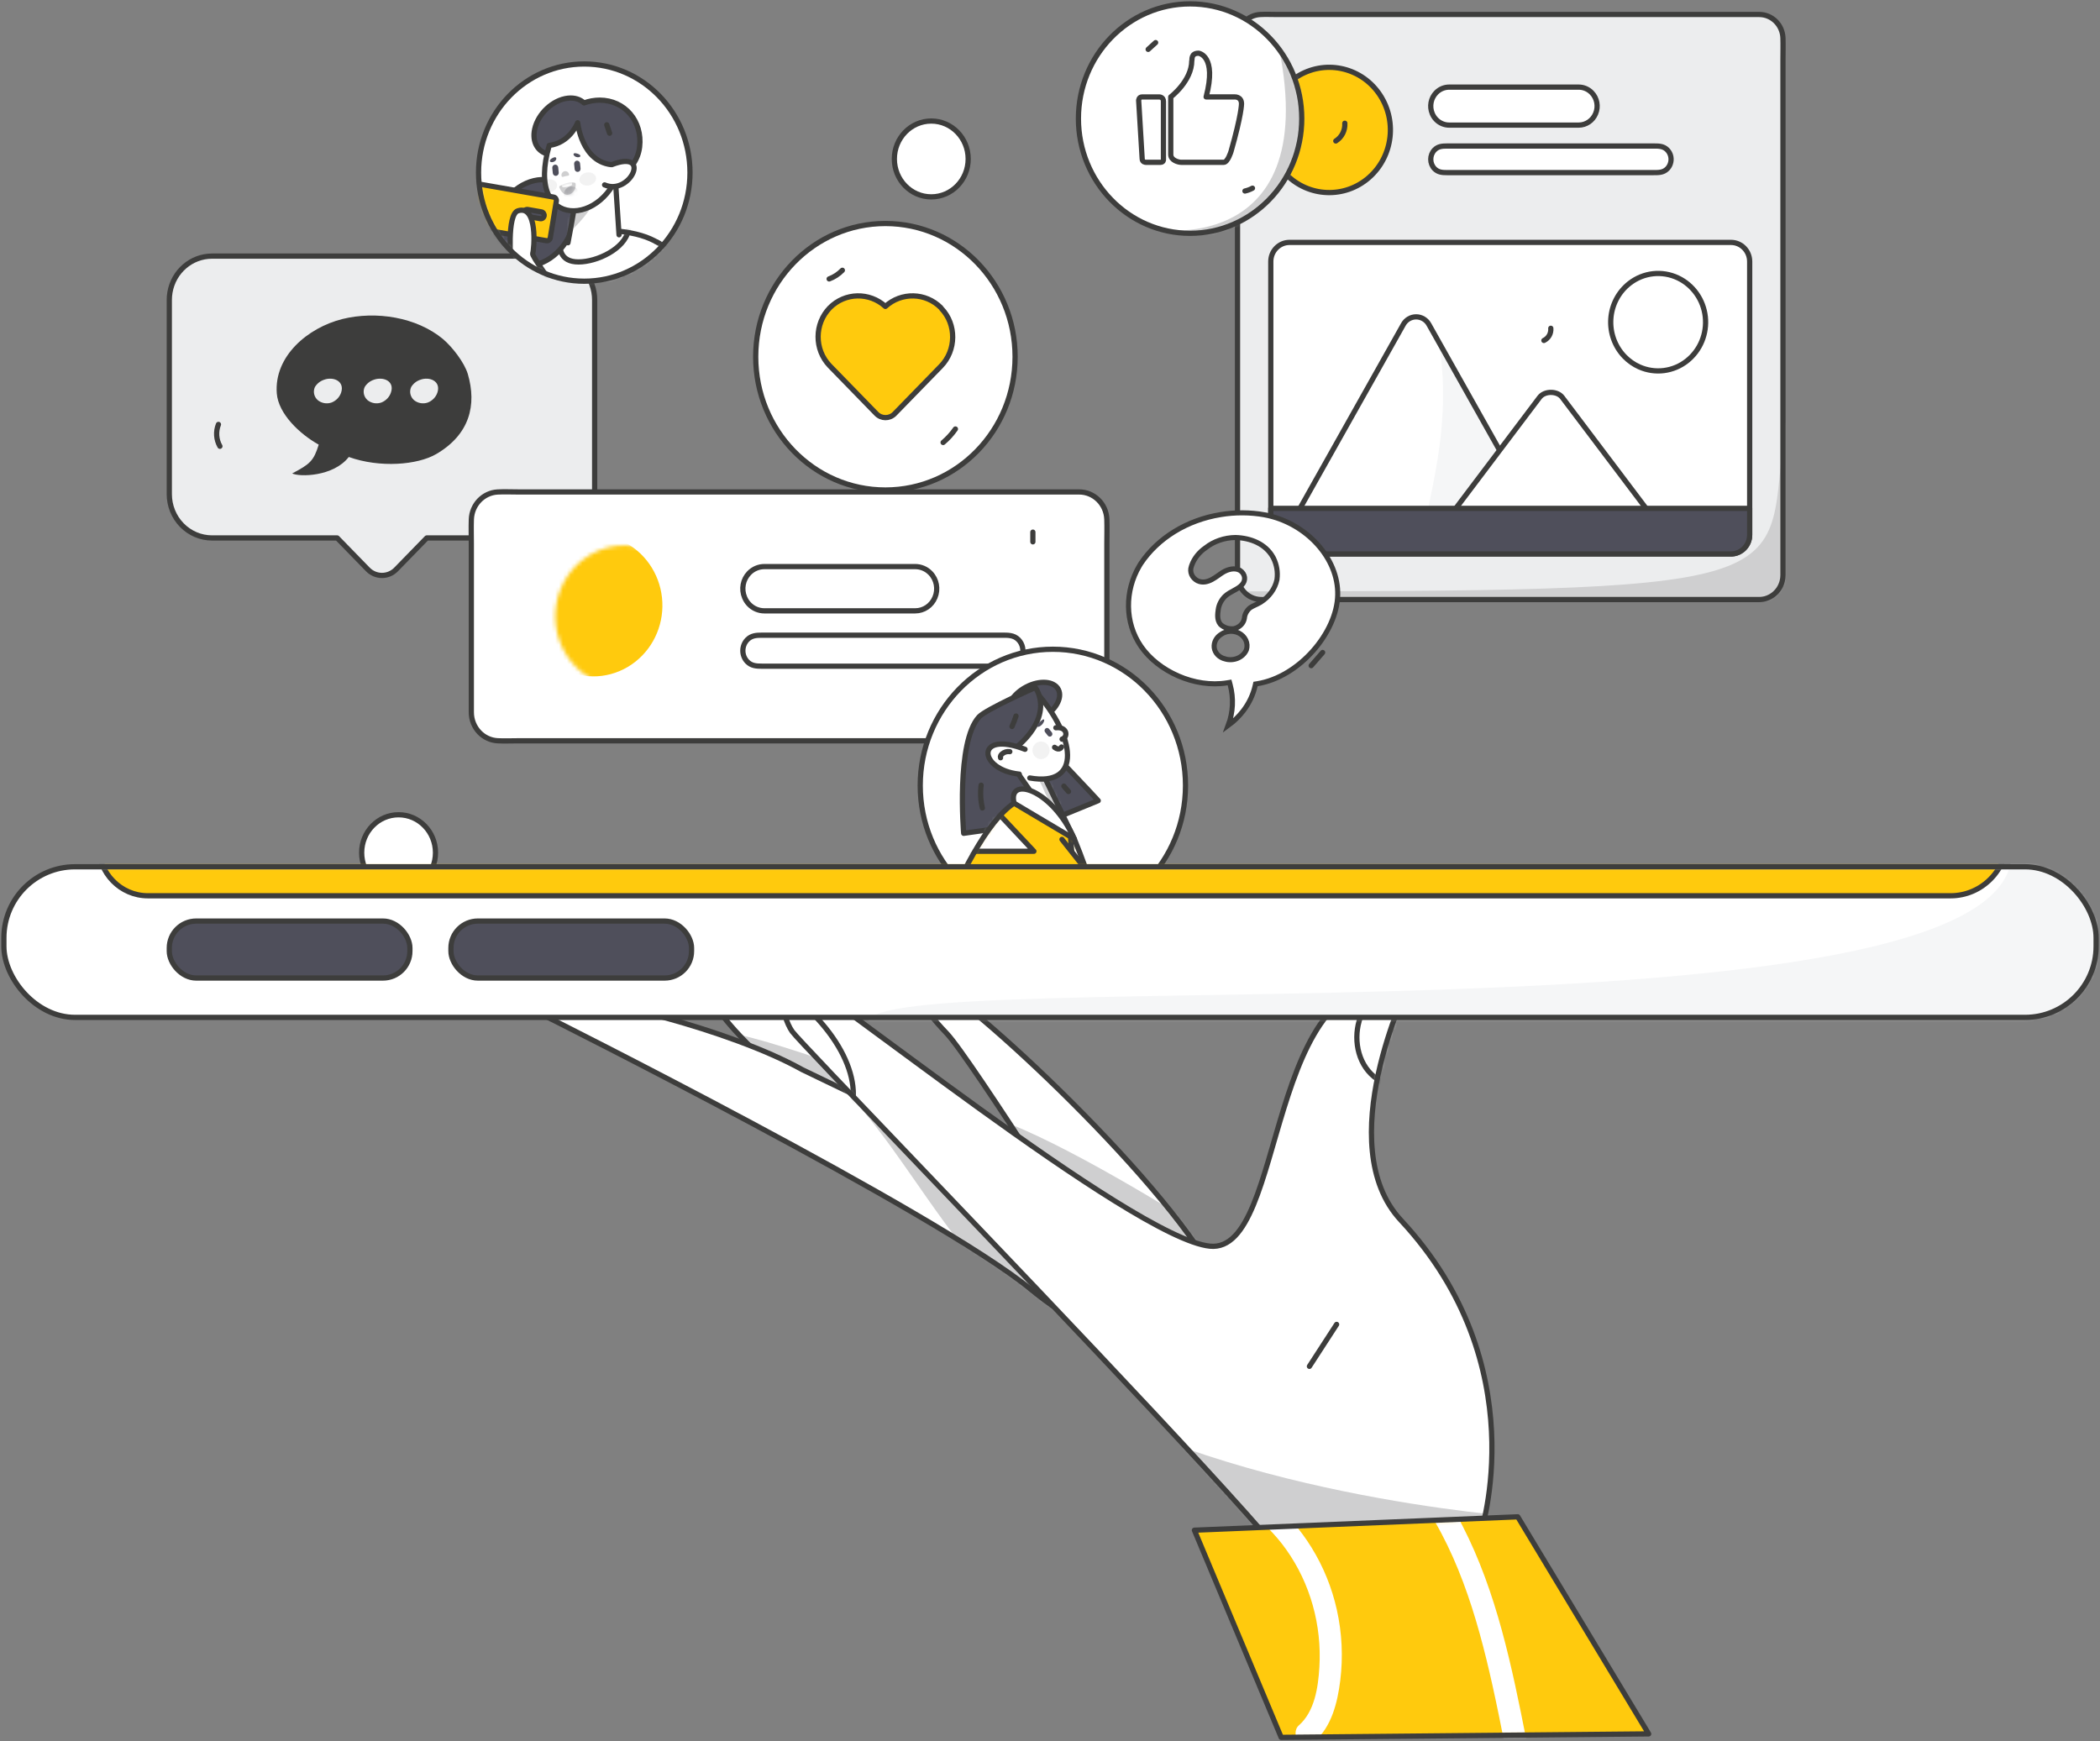 <svg width="539" height="447" viewBox="0 0 539 447" fill="none" xmlns="http://www.w3.org/2000/svg">
<rect x="0" y="0" width="539" height="447" fill="#808080" stroke="none"/>
<path d="M86.544 138.099L88.935 140.555L91.559 143.251L94.406 146.177C95.368 147.167 96.677 147.724 98.041 147.724C99.405 147.724 100.714 147.167 101.676 146.177L104.509 143.266L106.699 141.016L109.538 138.099H141.669C144.581 138.094 147.372 136.904 149.427 134.792C151.482 132.681 152.633 129.82 152.627 126.839V77.006C152.628 76.344 152.572 75.684 152.46 75.032C151.536 69.669 146.989 65.756 141.669 65.746H54.413C49.093 65.756 44.546 69.669 43.622 75.032C43.511 75.684 43.454 76.344 43.455 77.006V126.839C43.449 129.82 44.6 132.681 46.655 134.792C48.71 136.904 51.501 138.094 54.413 138.099H86.544Z" fill="#ECEDEE" stroke="#3D3D3C" stroke-width="1.342" stroke-linecap="round" stroke-linejoin="round"/>
<path d="M120.067 95.998C119.159 93.015 116.112 89.1 113.712 87.049C106.902 81.394 96.527 79.778 87.902 81.891C78.953 84.132 70.328 91.465 71.041 100.97C71.43 106.19 76.878 111.41 81.806 114.145C80.509 118.309 79.604 119.116 74.997 121.538C76.813 122.47 85.568 122.408 89.523 117.312C97.499 120.171 107.166 119.363 111.961 116.566C120.586 111.534 122.402 103.952 120.067 95.998ZM87.576 100.722C87.392 101.304 87.075 101.84 86.649 102.292C86.223 102.743 85.697 103.098 85.111 103.331C84.513 103.543 83.866 103.597 83.239 103.488C82.612 103.379 82.027 103.11 81.545 102.71C81.076 102.291 80.755 101.743 80.627 101.141C80.499 100.54 80.57 99.915 80.831 99.354C81.351 98.483 82.181 97.822 83.169 97.49C85.503 96.62 88.485 97.8 87.576 100.722ZM100.351 100.722C100.167 101.304 99.85 101.84 99.424 102.292C98.997 102.743 98.472 103.098 97.885 103.331C97.287 103.543 96.641 103.597 96.013 103.488C95.386 103.379 94.801 103.11 94.319 102.71C93.85 102.291 93.529 101.743 93.401 101.141C93.273 100.54 93.344 99.915 93.605 99.354C94.126 98.483 94.956 97.822 95.943 97.49C98.343 96.62 101.326 97.8 100.353 100.722H100.351ZM112.283 100.722C112.099 101.304 111.783 101.84 111.357 102.291C110.93 102.743 110.405 103.098 109.819 103.331C109.221 103.543 108.574 103.597 107.947 103.488C107.319 103.379 106.734 103.11 106.252 102.71C105.784 102.291 105.464 101.742 105.336 101.141C105.208 100.539 105.279 99.915 105.539 99.354C106.058 98.483 106.889 97.821 107.877 97.49C110.214 96.62 113.19 97.8 112.286 100.722H112.283Z" fill="#3D3D3C"/>
<path d="M56.068 108.953C55.334 110.781 55.473 112.855 56.444 114.564L56.068 108.953Z" fill="#F5F6F7"/>
<path d="M56.068 108.953C55.334 110.781 55.473 112.855 56.444 114.564" stroke="#3D3D3C" stroke-width="1.342" stroke-linecap="round" stroke-linejoin="round"/>
<path d="M106.022 91.59L105.418 94.684L106.022 91.59Z" fill="#F5F6F7"/>
<path d="M106.022 91.59L105.418 94.684" stroke="#3D3D3C" stroke-width="1.342" stroke-linecap="round" stroke-linejoin="round"/>
<path d="M319.42 152.071C320.484 153.169 321.909 153.821 323.417 153.902C324.898 153.981 326.399 153.911 327.881 153.911H451.514C454.294 153.905 456.721 151.984 457.425 149.231C457.559 148.708 457.626 148.171 457.626 147.631V15.158C457.626 13.365 457.684 11.561 457.622 9.77C457.517 6.395 454.813 3.715 451.514 3.717H327.881C326.399 3.717 324.898 3.646 323.417 3.725C320.252 3.904 317.742 6.526 317.634 9.77C317.572 11.561 317.63 13.365 317.63 15.158V147.63C317.627 149.295 318.271 150.893 319.42 152.071Z" fill="#ECEDEE"/>
<mask id="mask0_3524_10741" style="mask-type:luminance" maskUnits="userSpaceOnUse" x="317" y="3" width="141" height="151">
<path fill-rule="evenodd" clip-rule="evenodd" d="M319.42 152.067C320.484 153.165 321.909 153.817 323.417 153.898C324.898 153.977 326.399 153.907 327.881 153.907H451.514C454.294 153.902 456.721 151.98 457.425 149.227C457.559 148.704 457.626 148.167 457.626 147.627V15.154C457.626 13.361 457.684 11.557 457.622 9.766C457.517 6.391 454.813 3.711 451.514 3.713H327.881C326.399 3.713 324.898 3.642 323.417 3.721C320.252 3.9 317.742 6.522 317.634 9.766C317.572 11.557 317.63 13.361 317.63 15.154V147.627C317.627 149.291 318.271 150.889 319.42 152.067Z" fill="white"/>
</mask>
<g mask="url(#mask0_3524_10741)">
<path d="M308.083 151.828C463.541 151.828 453.577 150.893 457.65 113.06C461.722 75.226 475.359 157.9 475.359 157.9L460.813 168.643L372.175 179.853" fill="#CFCFD0"/>
</g>
<path fill-rule="evenodd" clip-rule="evenodd" d="M319.42 152.071C320.484 153.169 321.909 153.821 323.417 153.902C324.898 153.981 326.399 153.911 327.881 153.911H451.514C454.294 153.905 456.721 151.984 457.425 149.231C457.559 148.708 457.626 148.17 457.626 147.631V15.158C457.626 13.365 457.684 11.561 457.622 9.77C457.517 6.395 454.813 3.715 451.514 3.717H327.881C326.399 3.717 324.898 3.646 323.417 3.725C320.252 3.904 317.742 6.526 317.634 9.77C317.572 11.561 317.63 13.365 317.63 15.158V147.63C317.627 149.295 318.271 150.893 319.42 152.071V152.071Z" stroke="#3D3D3C" stroke-width="1.342" stroke-linecap="round" stroke-linejoin="round"/>
<path d="M330.047 44.715C335.847 50.667 345.148 51.039 351.384 45.568C357.62 40.097 358.686 30.632 353.829 23.852C348.972 17.072 339.833 15.268 332.862 19.713C325.891 24.158 323.442 33.351 327.244 40.803C327.979 42.245 328.924 43.564 330.047 44.715Z" fill="#FFCA0D" stroke="#3D3D3C" stroke-width="1.342" stroke-linecap="round" stroke-linejoin="round"/>
<path d="M368.611 30.688C369.499 31.603 370.707 32.117 371.967 32.116H405.186C407.087 32.118 408.803 30.953 409.542 29.16C410.314 27.33 409.917 25.203 408.542 23.791C407.654 22.876 406.446 22.362 405.186 22.363H371.967C370.707 22.362 369.499 22.876 368.611 23.791C367.235 25.203 366.839 27.33 367.611 29.16C367.845 29.73 368.185 30.249 368.611 30.688Z" fill="white" stroke="#3D3D3C" stroke-width="1.342" stroke-linecap="round" stroke-linejoin="round"/>
<path d="M368.194 43.312C369.105 44.248 370.21 44.312 371.426 44.312H424.233C425.594 44.312 426.904 44.378 427.941 43.312C428.27 42.973 428.525 42.567 428.69 42.119C429.164 40.863 428.871 39.438 427.941 38.485C426.904 37.42 425.594 37.485 424.233 37.485H371.426C370.21 37.485 369.105 37.549 368.194 38.485C366.904 39.823 366.904 41.974 368.194 43.312Z" fill="white" stroke="#3D3D3C" stroke-width="1.342" stroke-linecap="round" stroke-linejoin="round"/>
<path d="M327.572 140.764C328.467 141.687 329.685 142.205 330.955 142.204H444.3C446.947 142.199 449.088 139.998 449.083 137.289V67.145C449.088 64.436 446.947 62.236 444.3 62.23H330.955C328.308 62.236 326.166 64.436 326.171 67.145V137.289C326.169 138.592 326.673 139.842 327.572 140.764Z" fill="white" stroke="#3D3D3C" stroke-width="1.342" stroke-linecap="round" stroke-linejoin="round"/>
<path d="M328.875 139.032H398.067L392.242 128.664L381.833 110.138L377.272 102.022L373.756 95.763L369.336 87.897L366.742 83.28C366.071 82.08 364.823 81.34 363.471 81.34C362.12 81.34 360.872 82.08 360.201 83.28L357.666 87.791L353.187 95.763L349.67 102.022L345.11 110.138L334.701 128.664L328.875 139.032Z" fill="white"/>
<mask id="mask1_3524_10741" style="mask-type:luminance" maskUnits="userSpaceOnUse" x="328" y="81" width="71" height="59">
<path fill-rule="evenodd" clip-rule="evenodd" d="M328.876 139.032H398.068L392.242 128.664L381.834 110.138L377.273 102.022L373.757 95.763L369.337 87.897L366.743 83.28C366.071 82.08 364.824 81.34 363.472 81.34C362.121 81.34 360.873 82.08 360.202 83.28L357.667 87.791L353.188 95.763L349.671 102.022L345.111 110.138L334.702 128.664L328.876 139.032Z" fill="white"/>
</mask>
<g mask="url(#mask1_3524_10741)">
<path d="M369.337 87.898C373.428 113.31 364.221 133.409 364.676 143.658C365.131 153.907 398.068 133.849 398.068 133.849L392.404 113.064" fill="#F5F6F7"/>
</g>
<path fill-rule="evenodd" clip-rule="evenodd" d="M328.875 139.032H398.067L392.242 128.664L381.833 110.138L377.272 102.022L373.756 95.763L369.336 87.897L366.742 83.28C366.071 82.08 364.823 81.34 363.471 81.34C362.12 81.34 360.872 82.08 360.201 83.28L357.666 87.791L353.187 95.763L349.67 102.022L345.11 110.138L334.701 128.664L328.875 139.032Z" stroke="#3D3D3C" stroke-width="1.342" stroke-linecap="round" stroke-linejoin="round"/>
<path d="M367.224 139.033H428.911L423.717 132.149L414.438 119.85L410.372 114.462L407.237 110.306L403.297 105.084L400.984 102.019C400.356 101.186 399.271 100.757 398.172 100.732C397.004 100.705 395.82 101.134 395.152 102.019L392.892 105.013L388.899 110.306L385.764 114.462L381.698 119.85L372.418 132.15L367.224 139.033Z" fill="white" stroke="#3D3D3C" stroke-width="1.342" stroke-linecap="round" stroke-linejoin="round"/>
<path d="M416.986 91.554C418.061 92.659 419.329 93.549 420.723 94.176C424.795 96.004 429.518 95.404 433.03 92.611C436.404 89.934 438.171 85.65 437.693 81.308C437.215 76.965 434.561 73.192 430.69 71.35C426.612 69.415 421.822 69.949 418.246 72.738C415.436 74.925 413.686 78.248 413.444 81.853C413.203 85.458 414.494 88.995 416.986 91.554V91.554Z" fill="white" stroke="#3D3D3C" stroke-width="1.342" stroke-linecap="round" stroke-linejoin="round"/>
<path d="M327.572 140.768C328.467 141.69 329.685 142.209 330.955 142.207H444.3C446.509 142.203 448.429 140.654 448.948 138.455C449.038 138.075 449.083 137.684 449.083 137.292V130.504H326.171V137.292C326.169 138.595 326.673 139.845 327.572 140.768L327.572 140.768Z" fill="#4F4F5B" stroke="#3D3D3C" stroke-width="1.342" stroke-linecap="round" stroke-linejoin="round"/>
<path d="M345.17 31.637C345.282 33.477 344.39 35.23 342.852 36.191" stroke="#3D3D3C" stroke-width="1.342" stroke-linecap="round" stroke-linejoin="round"/>
<path d="M398.039 84.273C398.156 85.595 397.445 86.849 396.266 87.401L398.039 84.273Z" fill="#F5F6F7"/>
<path d="M398.039 84.273C398.156 85.595 397.445 86.849 396.266 87.401" stroke="#3D3D3C" stroke-width="1.342" stroke-linecap="round" stroke-linejoin="round"/>
<path d="M313.292 132.104C317.027 131.48 320.867 131.498 324.592 132.161V132.162C335.392 134.207 343.607 143.422 343.343 152.782V152.786C343.244 157.52 340.812 162.772 336.997 167.078C333.185 171.38 328.063 174.659 322.688 175.525L322.253 175.596L322.157 176.024C321.641 178.324 320.606 180.518 319.106 182.478C318.027 183.887 316.721 185.154 315.232 186.244C316.497 182.873 316.682 179.244 315.734 175.76L315.581 175.192L315 175.289C306.613 176.68 297.254 172.315 292.863 165.94C288.632 159.799 288.673 151.684 292.432 145.279L292.807 144.665C294.97 141.423 297.916 138.62 301.449 136.45C304.985 134.278 309.024 132.795 313.289 132.105L313.292 132.104ZM315.623 162.066C314.843 162.126 314.094 162.385 313.468 162.818C312.86 163.183 312.362 163.69 312.038 164.294C311.712 164.899 311.575 165.577 311.647 166.253L311.648 166.262L311.649 166.27C311.74 166.957 312.06 167.593 312.554 168.102C313.039 168.601 313.671 168.955 314.366 169.136V169.137C315.427 169.463 316.59 169.416 317.615 169.002C318.64 168.588 319.466 167.83 319.887 166.863L319.901 166.833L319.911 166.801C320.172 165.98 320.113 165.107 319.747 164.323C319.382 163.543 318.739 162.908 317.939 162.503L317.93 162.498L317.661 162.378C317.022 162.12 316.32 162.013 315.623 162.066ZM317.084 137.985C314.261 138.024 311.539 138.958 309.431 140.63C307.778 141.761 306.54 143.308 305.894 145.077L305.772 145.437C305.536 146.116 305.564 146.846 305.849 147.508C306.136 148.174 306.662 148.72 307.322 149.073L307.335 149.08L307.348 149.087C308.686 149.728 309.99 149.334 311.055 148.768C311.591 148.482 312.101 148.136 312.558 147.813C313.029 147.482 313.43 147.189 313.798 146.965L313.805 146.96C315.163 146.111 316.934 145.665 318.262 146.423C318.593 146.643 318.863 146.914 319.062 147.218C319.263 147.525 319.388 147.859 319.432 148.2C319.477 148.541 319.441 148.887 319.327 149.219C319.212 149.551 319.02 149.866 318.755 150.143L318.747 150.151L318.738 150.161C318.241 150.721 317.551 151.121 316.745 151.56C315.976 151.977 315.078 152.44 314.381 153.112L314.375 153.118L314.369 153.124C313.448 154.062 312.855 155.228 312.68 156.479L312.679 156.481C312.613 156.975 312.517 157.633 312.545 158.285C312.574 158.942 312.732 159.672 313.238 160.273L313.263 160.303L313.291 160.329C313.729 160.74 314.268 161.047 314.858 161.23C315.448 161.414 316.077 161.47 316.695 161.396L316.733 161.393L316.77 161.383C317.425 161.224 318.025 160.902 318.492 160.443C318.959 159.984 319.275 159.404 319.384 158.771L319.389 158.743L319.391 158.715C319.474 157.733 319.961 156.791 320.79 156.067C321.143 155.813 321.568 155.599 322.049 155.37C322.52 155.147 323.057 154.905 323.539 154.614L323.548 154.608C325.733 153.238 327.251 151.169 327.75 148.814L327.764 148.748V148.706C328.011 146.866 327.702 145.005 326.871 143.309L326.867 143.3L326.692 142.976C324.834 139.684 321.105 138.105 317.113 137.985H317.084Z" fill="white" stroke="#3D3D3C" stroke-width="1.3"/>
<path d="M339.475 167.504L336.537 170.882L339.475 167.504Z" fill="#F5F6F7"/>
<path d="M339.475 167.504L336.537 170.882" stroke="#3D3D3C" stroke-width="1.342" stroke-linecap="round" stroke-linejoin="round"/>
<path d="M123.06 188.03C124.3 189.308 125.961 190.069 127.718 190.163C129.443 190.255 131.192 190.173 132.919 190.173H276.973C280.212 190.167 283.041 187.928 283.861 184.72C284.016 184.111 284.095 183.485 284.094 182.856V139.619C284.094 137.53 284.162 135.428 284.09 133.341C283.967 129.408 280.817 126.286 276.973 126.288H132.919C131.192 126.288 129.443 126.205 127.718 126.298C124.03 126.506 121.106 129.561 120.979 133.341C120.907 135.428 120.975 137.53 120.975 139.619V182.855C120.972 184.795 121.722 186.657 123.06 188.03V188.03Z" fill="white" stroke="#3D3D3C" stroke-width="1.342" stroke-linecap="round" stroke-linejoin="round"/>
<path d="M192.279 155.149C193.313 156.215 194.721 156.814 196.189 156.813H234.895C237.11 156.815 239.11 155.458 239.971 153.368C240.87 151.236 240.408 148.757 238.805 147.113C237.771 146.047 236.363 145.448 234.895 145.449H196.189C194.721 145.448 193.313 146.047 192.279 147.113C190.676 148.757 190.214 151.236 191.114 153.368C191.387 154.033 191.783 154.637 192.279 155.149Z" fill="white" stroke="#3D3D3C" stroke-width="1.342" stroke-linecap="round" stroke-linejoin="round"/>
<path d="M191.793 169.853C192.855 170.944 194.143 171.018 195.559 171.018H257.089C258.674 171.018 260.201 171.094 261.409 169.853C261.792 169.458 262.089 168.984 262.281 168.463C262.834 166.999 262.492 165.339 261.409 164.228C260.201 162.987 258.674 163.063 257.089 163.063H195.559C194.143 163.063 192.855 163.138 191.793 164.228C190.29 165.787 190.29 168.294 191.793 169.853Z" fill="white" stroke="#3D3D3C" stroke-width="1.342" stroke-linecap="round" stroke-linejoin="round"/>
<path d="M147.718 171.106C149.283 172.715 151.128 174.01 153.158 174.924C159.086 177.585 165.962 176.711 171.074 172.646C175.985 168.748 178.558 162.513 177.862 156.191C177.166 149.869 173.303 144.375 167.667 141.694C161.73 138.878 154.758 139.655 149.552 143.715C145.462 146.899 142.913 151.736 142.562 156.984C142.21 162.233 144.09 167.381 147.718 171.106V171.106Z" fill="white"/>
<mask id="mask2_3524_10741" style="mask-type:luminance" maskUnits="userSpaceOnUse" x="142" y="140" width="36" height="37">
<path fill-rule="evenodd" clip-rule="evenodd" d="M147.718 171.103C149.283 172.712 151.128 174.006 153.158 174.92C159.086 177.581 165.962 176.707 171.074 172.642C175.985 168.745 178.558 162.509 177.862 156.187C177.166 149.865 173.303 144.372 167.667 141.691C161.73 138.874 154.758 139.651 149.552 143.711C145.462 146.895 142.913 151.732 142.562 156.98C142.21 162.229 144.09 167.377 147.718 171.103V171.103Z" fill="white"/>
</mask>
<g mask="url(#mask2_3524_10741)">
<path d="M139.764 168.302C141.329 169.911 143.174 171.206 145.204 172.119C151.132 174.78 158.008 173.906 163.119 169.841C168.031 165.944 170.604 159.708 169.908 153.386C169.212 147.064 165.349 141.571 159.713 138.89C153.776 136.073 146.804 136.85 141.598 140.91C137.507 144.094 134.959 148.931 134.608 154.18C134.256 159.428 136.136 164.576 139.764 168.302V168.302Z" fill="#FFCA0D"/>
</g>
<path d="M265.102 136.605V139.096V136.605Z" fill="#F5F6F7"/>
<path d="M265.102 136.605V139.096" stroke="#3D3D3C" stroke-width="1.342" stroke-linecap="round" stroke-linejoin="round"/>
<ellipse cx="305.456" cy="30.445" rx="28.659" ry="29.448" fill="white"/>
<mask id="mask3_3524_10741" style="mask-type:luminance" maskUnits="userSpaceOnUse" x="276" y="0" width="59" height="60">
<ellipse cx="305.456" cy="30.445" rx="28.659" ry="29.448" fill="white"/>
</mask>
<g mask="url(#mask3_3524_10741)">
<path d="M325.407 0.996C344.451 65.09 298.619 59.047 298.619 59.047L334.115 65.731L344.451 11.518L334.115 0.996" fill="#CFCFD0"/>
</g>
<ellipse cx="305.456" cy="30.445" rx="28.659" ry="29.448" stroke="#3D3D3C" stroke-width="1.342" stroke-linecap="round" stroke-linejoin="round"/>
<path d="M316.832 24.878H309.574C312.386 14.205 307.636 13.66 307.636 13.66C305.623 13.66 306.04 15.296 305.888 15.569C305.888 20.788 300.493 24.878 300.493 24.878V39.681C300.493 41.142 302.43 41.668 303.191 41.668H314.096C315.122 41.668 315.958 38.902 315.958 38.902C318.656 29.475 318.656 26.671 318.656 26.671C318.656 24.723 316.832 24.878 316.832 24.878Z" fill="white" stroke="#3D3D3C" stroke-width="1.342" stroke-linecap="round" stroke-linejoin="round"/>
<path d="M297.515 24.883H293.169C292.271 24.883 292.257 25.789 292.257 25.789L293.155 40.717C293.155 41.667 294.081 41.667 294.081 41.667H297.843C298.626 41.667 298.619 41.039 298.619 41.039V26.015C298.619 24.868 297.515 24.883 297.515 24.883Z" fill="white" stroke="#3D3D3C" stroke-width="1.342" stroke-linecap="round" stroke-linejoin="round"/>
<path d="M296.613 10.934L294.697 12.674L296.613 10.934Z" fill="#F5F6F7"/>
<path d="M296.613 10.934L294.697 12.674" stroke="#3D3D3C" stroke-width="1.342" stroke-linecap="round" stroke-linejoin="round"/>
<path d="M321.471 48.309C320.862 48.643 320.21 48.888 319.534 49.038L321.471 48.309Z" fill="#F5F6F7"/>
<path d="M321.471 48.309C320.862 48.643 320.21 48.888 319.534 49.038" stroke="#3D3D3C" stroke-width="1.342" stroke-linecap="round" stroke-linejoin="round"/>
<path d="M227.252 68.012L209.57 87.896H219.501V115.165H235.002V87.896H244.933L227.252 68.012Z" fill="white"/>
<mask id="mask4_3524_10741" style="mask-type:luminance" maskUnits="userSpaceOnUse" x="209" y="68" width="36" height="48">
<path fill-rule="evenodd" clip-rule="evenodd" d="M227.252 68.012L209.57 87.896H219.501V115.165H235.002V87.896H244.933L227.252 68.012Z" fill="white"/>
</mask>
<g mask="url(#mask4_3524_10741)">
<path d="M209.57 91.09L219.501 87.894H238.698C238.698 87.894 220.648 91.421 218.069 104.007C215.49 116.593 212.67 94.402 212.67 94.402" fill="white"/>
<path d="M209.57 91.09L219.501 87.894H238.698C238.698 87.894 220.648 91.421 218.069 104.007C215.49 116.593 212.67 94.402 212.67 94.402" stroke="#3D3D3C" stroke-width="1.342" stroke-linecap="round" stroke-linejoin="round"/>
</g>
<path fill-rule="evenodd" clip-rule="evenodd" d="M227.252 68.012L209.57 87.896H219.501V115.165H235.002V87.896H244.933L227.252 68.012V68.012Z" stroke="#3D3D3C" stroke-width="1.342" stroke-linecap="round" stroke-linejoin="round"/>
<ellipse cx="227.252" cy="91.585" rx="33.288" ry="34.206" fill="white" stroke="#3D3D3C" stroke-width="1.342" stroke-linecap="round" stroke-linejoin="round"/>
<path d="M241.509 79.005C237.614 75.069 231.341 74.934 227.247 78.665C223.153 74.934 216.88 75.069 212.985 79.005C209.004 83.109 208.975 89.722 212.919 93.864L213.051 93.999L224.936 106.212C226.201 107.521 228.257 107.551 229.558 106.28L229.624 106.212L241.509 93.999C245.471 89.928 245.537 83.279 241.641 79.208C241.614 79.13 241.568 79.061 241.509 79.005H241.509Z" fill="#FFCA0D" stroke="#3D3D3C" stroke-width="1.342" stroke-linecap="round" stroke-linejoin="round"/>
<path d="M216.208 69.383C215.251 70.371 214.091 71.13 212.813 71.604L216.208 69.383Z" fill="#F5F6F7"/>
<path d="M216.208 69.383C215.251 70.371 214.091 71.13 212.813 71.604" stroke="#3D3D3C" stroke-width="1.342" stroke-linecap="round" stroke-linejoin="round"/>
<path d="M245.224 110.129C244.324 111.42 243.261 112.585 242.064 113.592L245.224 110.129Z" fill="#F5F6F7"/>
<path d="M245.224 110.129C244.324 111.42 243.261 112.585 242.064 113.592" stroke="#3D3D3C" stroke-width="1.342" stroke-linecap="round" stroke-linejoin="round"/>
<ellipse cx="149.961" cy="44.308" rx="27.134" ry="27.882" fill="white"/>
<mask id="mask5_3524_10741" style="mask-type:luminance" maskUnits="userSpaceOnUse" x="122" y="16" width="56" height="57">
<ellipse cx="149.961" cy="44.308" rx="27.134" ry="27.882" fill="white"/>
</mask>
<g mask="url(#mask5_3524_10741)">
<path d="M153.903 25.707C152.537 25.715 151.182 25.956 149.894 26.422C148.907 25.495 147.48 25.024 145.77 25.207C141.912 25.619 138.088 29.19 137.229 33.183C136.52 36.477 138.053 39.024 140.776 39.586C140.799 45.024 144.002 48.028 149.797 48.028C156.231 48.028 163.408 44.337 164.171 37.709C164.934 31.08 160.337 25.707 153.903 25.707Z" fill="#4F4F5B" stroke="#3D3D3C" stroke-width="1.342" stroke-linecap="round" stroke-linejoin="round"/>
<path d="M126.615 49.784C123.665 48.706 119.143 55.661 119.435 60.337C119.435 60.337 103.873 84.876 115.605 95.044C127.337 105.212 145.734 77.771 145.734 77.771L136.547 70.578C136.547 70.578 122.976 80.66 121.698 81.808C120.42 82.956 122.4 62.032 123.531 61.352C124.662 60.672 131.906 51.717 126.615 49.784Z" fill="white"/>
<path fill-rule="evenodd" clip-rule="evenodd" d="M126.615 49.784C123.665 48.706 119.143 55.661 119.435 60.337C119.435 60.337 103.873 84.876 115.605 95.044C127.337 105.212 145.734 77.771 145.734 77.771L136.547 70.578C136.547 70.578 122.976 80.66 121.698 81.808C120.42 82.956 122.4 62.032 123.531 61.352C124.662 60.672 131.906 51.717 126.615 49.784Z" stroke="#3D3D3C" stroke-width="1.342" stroke-linecap="round" stroke-linejoin="round"/>
<path d="M124.28 76.397L136.547 88.029L155.773 66.57L147.544 60.277C147.544 60.277 136.763 61.757 124.28 76.397Z" fill="white"/>
<mask id="mask6_3524_10741" style="mask-type:luminance" maskUnits="userSpaceOnUse" x="124" y="60" width="32" height="29">
<path fill-rule="evenodd" clip-rule="evenodd" d="M124.28 76.397L136.547 88.029L155.773 66.57L147.544 60.277C147.544 60.277 136.763 61.757 124.28 76.397Z" fill="white"/>
</mask>
<g mask="url(#mask6_3524_10741)">
<path d="M133.315 92.277C126.715 84.123 132.513 89.558 133.393 82.112C134.493 72.804 138.995 71.45 139.042 72.369C139.089 73.288 140.153 76.965 140.153 76.965L133.786 93.282" fill="#CFCFD0"/>
</g>
<path fill-rule="evenodd" clip-rule="evenodd" d="M124.28 76.397L136.547 88.029L155.773 66.57L147.544 60.277C147.544 60.277 136.763 61.757 124.28 76.397Z" stroke="#3D3D3C" stroke-width="1.342" stroke-linecap="round" stroke-linejoin="round"/>
<path d="M131.542 121.117C128.106 123.702 139.409 128.115 156.495 128.385C176.136 128.696 176.636 118.972 176.636 118.972C176.636 118.972 172.05 105.244 174.563 88.714C177.075 72.184 176.295 61.154 158.73 59.349C141.164 57.544 131.406 71.181 134.138 84.417C136.871 97.653 137.329 116.765 131.542 121.117Z" fill="white"/>
<mask id="mask7_3524_10741" style="mask-type:luminance" maskUnits="userSpaceOnUse" x="130" y="59" width="47" height="70">
<path fill-rule="evenodd" clip-rule="evenodd" d="M131.542 121.117C128.106 123.702 139.409 128.115 156.495 128.385C176.136 128.696 176.636 118.972 176.636 118.972C176.636 118.972 172.05 105.244 174.563 88.714C177.075 72.184 176.295 61.154 158.73 59.349C141.164 57.544 131.406 71.181 134.138 84.417C136.871 97.653 137.329 116.765 131.542 121.117Z" fill="white"/>
</mask>
<g mask="url(#mask7_3524_10741)">
<path d="M161.244 59.189C160.348 63.848 153.261 67.243 148.498 67.243C143.734 67.243 143.097 63.848 143.994 59.189C144.89 54.531 149.478 50.754 154.242 50.754C159.006 50.754 162.141 54.531 161.244 59.189Z" fill="white" stroke="#3D3D3C" stroke-width="1.342" stroke-linecap="round" stroke-linejoin="round"/>
</g>
<path fill-rule="evenodd" clip-rule="evenodd" d="M131.542 121.117C128.106 123.702 139.409 128.115 156.495 128.385C176.136 128.696 176.636 118.972 176.636 118.972C176.636 118.972 172.05 105.244 174.563 88.714C177.075 72.184 176.295 61.154 158.73 59.349C141.164 57.544 131.406 71.181 134.138 84.417C136.871 97.653 137.329 116.765 131.542 121.117Z" stroke="#3D3D3C" stroke-width="1.342" stroke-linecap="round" stroke-linejoin="round"/>
<ellipse cx="11.814" cy="9.447" rx="11.814" ry="9.447" transform="matrix(0.607 -0.795 0.781 0.625 122.624 60.691)" fill="#4F4F5B" stroke="#3D3D3C" stroke-width="1.342" stroke-linecap="round" stroke-linejoin="round"/>
<path d="M158.886 60.274L157.797 43.828L147.779 49.707C148.028 50.361 146.486 58.615 145.774 62.322" fill="white"/>
<mask id="mask8_3524_10741" style="mask-type:luminance" maskUnits="userSpaceOnUse" x="145" y="43" width="14" height="20">
<path fill-rule="evenodd" clip-rule="evenodd" d="M158.886 60.274L157.797 43.828L147.779 49.707C148.028 50.361 146.486 58.615 145.774 62.322" fill="white"/>
</mask>
<g mask="url(#mask8_3524_10741)">
<path d="M141.109 62.846C149.399 59.227 153.187 50.035 156.505 47.092C159.824 44.149 144.116 51.027 144.116 51.027L141.023 54.834L141.412 60.214" fill="#CFCFD0"/>
</g>
<path d="M158.886 60.274L157.797 43.828L147.779 49.707C148.028 50.361 146.486 58.615 145.774 62.322" stroke="#3D3D3C" stroke-width="1.342" stroke-linecap="round" stroke-linejoin="round"/>
<path d="M148.26 31.534L148.285 31.532C148.282 31.502 148.28 31.483 148.28 31.483C148.28 31.483 148.269 31.511 148.26 31.534Z" fill="#F5F6F7"/>
<path d="M159.353 42.261C149.743 43.372 148.358 32.279 148.274 31.516L148.251 31.518C148.081 31.951 146.099 36.687 140.973 37.331C134.52 59.28 155.701 58.445 159.388 42.176L159.353 42.261Z" fill="white"/>
<mask id="mask9_3524_10741" style="mask-type:luminance" maskUnits="userSpaceOnUse" x="139" y="31" width="21" height="24">
<path fill-rule="evenodd" clip-rule="evenodd" d="M159.353 42.261C149.743 43.372 148.358 32.279 148.274 31.516L148.251 31.518C148.081 31.951 146.099 36.687 140.973 37.331C134.52 59.28 155.701 58.445 159.388 42.176L159.353 42.261Z" fill="white"/>
</mask>
<g mask="url(#mask9_3524_10741)">
<g opacity="0.27">
<ellipse cx="2.151" cy="1.68" rx="2.151" ry="1.68" transform="matrix(0.984 -0.177 0.169 0.986 138.458 46.441)" fill="#CFCFD0"/>
</g>
<g opacity="0.27">
<ellipse cx="2.151" cy="1.68" rx="2.151" ry="1.68" transform="matrix(0.984 -0.177 0.169 0.986 148.458 44.664)" fill="#CFCFD0"/>
</g>
<path d="M142.438 42.266C142.858 42.223 143.233 42.536 143.275 42.966L143.405 44.291C143.447 44.72 143.14 45.103 142.721 45.147C142.301 45.19 141.926 44.876 141.884 44.447L141.754 43.122C141.712 42.692 142.019 42.309 142.438 42.266L142.438 42.266Z" fill="#4F4F5B"/>
<path d="M148.044 41.246C148.464 41.203 148.838 41.517 148.88 41.946L149.01 43.271C149.052 43.701 148.746 44.084 148.326 44.127C147.906 44.17 147.532 43.857 147.49 43.427L147.36 42.102C147.318 41.673 147.624 41.289 148.044 41.246L148.044 41.246Z" fill="#4F4F5B"/>
<path d="M142.071 40.443C140.564 41.067 141.076 41.892 142.042 41.565C143.009 41.238 143.055 40.035 142.071 40.443Z" fill="#4F4F5B"/>
<path d="M147.815 39.349C149.412 39.654 149.18 40.488 148.17 40.364C147.159 40.24 146.772 39.149 147.815 39.349Z" fill="#4F4F5B"/>
<path d="M146.049 44.689C146.158 45.208 145.683 45.098 145.15 45.217C144.616 45.335 144.227 45.637 144.118 45.118C144.033 44.586 144.37 44.079 144.885 43.965C145.4 43.85 145.912 44.169 146.049 44.689Z" fill="#CFCFD0"/>
<path d="M143.572 48.113C144.961 51.732 148.112 49.477 147.734 47.132C147.713 47.011 147.62 46.916 147.501 46.895C147.002 46.802 145.58 46.678 143.702 47.744C143.575 47.817 143.52 47.974 143.572 48.113Z" fill="#CFCFD0"/>
<mask id="mask10_3524_10741" style="mask-type:luminance" maskUnits="userSpaceOnUse" x="143" y="46" width="5" height="5">
<path fill-rule="evenodd" clip-rule="evenodd" d="M143.572 48.113C144.961 51.732 148.112 49.477 147.734 47.132C147.713 47.011 147.62 46.916 147.501 46.895C147.002 46.802 145.58 46.678 143.702 47.744C143.575 47.817 143.52 47.974 143.572 48.113Z" fill="white"/>
</mask>
<g mask="url(#mask10_3524_10741)">
<g opacity="0.29">
<ellipse cx="1.912" cy="1.729" rx="1.912" ry="1.729" transform="matrix(0.852 -0.523 0.506 0.863 144.073 49.172)" fill="#4F4F5B"/>
</g>
<path d="M144.099 47.38C144.152 47.627 144.246 47.957 144.322 48.005C144.789 48.295 146.629 47.71 146.84 47.438C146.899 47.362 146.74 46.562 146.74 46.562L144.356 47.182" fill="white"/>
</g>
</g>
<path fill-rule="evenodd" clip-rule="evenodd" d="M159.353 42.261C149.743 43.372 148.358 32.279 148.274 31.516L148.251 31.518C148.081 31.951 146.099 36.687 140.973 37.331C134.52 59.28 155.701 58.445 159.388 42.176L159.353 42.261Z" stroke="#3D3D3C" stroke-width="1.342" stroke-linecap="round" stroke-linejoin="round"/>
<path d="M157.031 42.263C167.432 38.253 161.689 50.305 155.179 47.467L157.031 42.263Z" fill="white"/>
<path d="M157.031 42.263C167.432 38.253 161.689 50.305 155.179 47.467" stroke="#3D3D3C" stroke-width="1.342" stroke-linecap="round" stroke-linejoin="round"/>
<path d="M140.233 61.45L117.995 57.567C117.52 57.483 117.201 57.021 117.283 56.534L118.842 47.104C118.881 46.871 119.008 46.662 119.196 46.525C119.385 46.387 119.619 46.332 119.847 46.372L142.085 50.256C142.56 50.34 142.878 50.801 142.797 51.288L141.237 60.718C141.199 60.952 141.072 61.16 140.884 61.297C140.695 61.435 140.461 61.49 140.233 61.45Z" fill="#CFCFD0"/>
<path d="M140.233 61.786L117.995 57.903C117.52 57.819 117.201 57.357 117.283 56.87L118.842 47.44C118.881 47.206 119.008 46.998 119.196 46.861C119.385 46.723 119.619 46.668 119.847 46.708L142.085 50.592C142.56 50.675 142.878 51.137 142.797 51.624L141.237 61.054C141.199 61.288 141.072 61.496 140.884 61.633C140.695 61.771 140.461 61.826 140.233 61.786Z" fill="#FFCA0D" stroke="#3D3D3C" stroke-width="1.342" stroke-linecap="round" stroke-linejoin="round"/>
<path d="M138.667 56.135L135.168 55.523C134.699 55.441 134.384 54.985 134.464 54.505C134.502 54.274 134.628 54.068 134.814 53.933C135 53.797 135.231 53.743 135.456 53.782L138.956 54.393C139.424 54.476 139.739 54.932 139.659 55.412C139.621 55.642 139.496 55.848 139.31 55.984C139.124 56.119 138.893 56.174 138.667 56.135Z" fill="#4F4F5B" stroke="#3D3D3C" stroke-width="1.342" stroke-linecap="round" stroke-linejoin="round"/>
<path d="M132.927 54.12C130.065 55.043 131.057 67.294 131.244 68.769C131.244 68.769 140.008 104.069 155.103 104.971C170.199 105.874 178.153 77.239 178.153 77.239L163.094 73.771C163.094 73.771 155.227 87.075 155.007 88.729C154.787 90.384 136.312 66.318 136.719 65.115C137.125 63.912 138.059 52.466 132.927 54.12Z" fill="white"/>
<path fill-rule="evenodd" clip-rule="evenodd" d="M132.927 54.12C130.065 55.043 131.057 67.294 131.244 68.769C131.244 68.769 140.008 104.069 155.103 104.971C170.199 105.874 178.153 77.239 178.153 77.239L163.094 73.771C163.094 73.771 155.227 87.075 155.007 88.729C154.787 90.384 136.312 66.318 136.719 65.115C137.125 63.912 138.059 52.466 132.927 54.12Z" stroke="#3D3D3C" stroke-width="1.342" stroke-linecap="round" stroke-linejoin="round"/>
<path d="M160.363 71.536C159.738 73.452 159.248 75.411 158.898 77.398C160.273 77.799 175.771 88.027 179.998 88.027C179.998 88.027 182.613 69.246 168.602 62.156" fill="white"/>
<path d="M160.363 71.536C159.738 73.452 159.248 75.411 158.898 77.398C160.273 77.799 175.771 88.027 179.998 88.027C179.998 88.027 182.613 69.246 168.602 62.156" stroke="#3D3D3C" stroke-width="1.342" stroke-linecap="round" stroke-linejoin="round"/>
<path d="M155.737 32.039L156.467 34.201L155.737 32.039Z" fill="#F5F6F7"/>
<path d="M155.737 32.039L156.467 34.201" stroke="#3D3D3C" stroke-width="1.342" stroke-linecap="round" stroke-linejoin="round"/>
</g>
<ellipse cx="149.961" cy="44.308" rx="27.134" ry="27.882" stroke="#3D3D3C" stroke-width="1.342" stroke-linecap="round" stroke-linejoin="round"/>
<ellipse cx="270.236" cy="201.654" rx="34.043" ry="34.982" fill="white"/>
<mask id="mask11_3524_10741" style="mask-type:luminance" maskUnits="userSpaceOnUse" x="236" y="166" width="69" height="71">
<ellipse cx="270.236" cy="201.654" rx="34.043" ry="34.982" fill="white"/>
</mask>
<g mask="url(#mask11_3524_10741)">
<path d="M299.513 227.952C299.513 227.952 304.304 213.466 304.444 212.978C304.583 212.489 305.418 208.196 307.811 207.032C310.204 205.869 315.364 202.547 315.364 202.547C315.364 202.547 317.838 204.268 312.024 208.296C312.024 208.296 319.565 208.115 322.59 205.578C326.771 202.071 327.627 202.961 328.603 203.693L320.106 212.111C319.89 212.392 319.602 212.605 319.273 212.725L312.336 215.266L305.805 237.706L299.513 227.952Z" fill="white"/>
<mask id="mask12_3524_10741" style="mask-type:luminance" maskUnits="userSpaceOnUse" x="299" y="202" width="30" height="36">
<path fill-rule="evenodd" clip-rule="evenodd" d="M299.513 227.952C299.513 227.952 304.304 213.466 304.444 212.978C304.583 212.489 305.418 208.196 307.811 207.032C310.204 205.869 315.364 202.547 315.364 202.547C315.364 202.547 317.838 204.268 312.024 208.296C312.024 208.296 319.565 208.115 322.59 205.578C326.771 202.071 327.627 202.961 328.603 203.693L320.106 212.111C319.89 212.392 319.602 212.605 319.273 212.725L312.336 215.266L305.805 237.706L299.513 227.952Z" fill="white"/>
</mask>
<g mask="url(#mask12_3524_10741)">
<path d="M298.543 216.312C315.978 221.435 314.551 226.483 314.551 226.483L311.619 228.275L302.268 224.529" fill="#CFCFD0"/>
</g>
<path fill-rule="evenodd" clip-rule="evenodd" d="M299.513 227.952C299.513 227.952 304.304 213.466 304.444 212.978C304.583 212.489 305.418 208.196 307.811 207.032C310.204 205.869 315.364 202.547 315.364 202.547C315.364 202.547 317.838 204.268 312.024 208.296C312.024 208.296 319.565 208.115 322.59 205.578C326.771 202.071 327.627 202.961 328.603 203.693L320.106 212.111C319.89 212.392 319.602 212.605 319.273 212.725L312.336 215.266L305.805 237.706L299.513 227.952Z" stroke="#3D3D3C" stroke-width="1.342" stroke-linecap="round" stroke-linejoin="round"/>
<path d="M302.818 216.316C302.818 216.316 311.788 223.785 312.871 227.758L297.87 263.127L282.869 256.839L302.818 216.316Z" fill="#4F4F5B"/>
<mask id="mask13_3524_10741" style="mask-type:luminance" maskUnits="userSpaceOnUse" x="282" y="216" width="31" height="48">
<path fill-rule="evenodd" clip-rule="evenodd" d="M302.817 216.32C302.817 216.32 311.787 223.789 312.87 227.762L297.869 263.131L282.868 256.843L302.817 216.32Z" fill="white"/>
</mask>
<g mask="url(#mask13_3524_10741)">
<path d="M331.768 235.482L304.468 222.328L307.032 253.199L331.768 235.482Z" fill="white" stroke="#3D3D3C" stroke-width="1.342" stroke-linecap="round" stroke-linejoin="round"/>
</g>
<path fill-rule="evenodd" clip-rule="evenodd" d="M302.818 216.316C302.818 216.316 311.788 223.785 312.871 227.758L297.87 263.127L282.869 256.839L302.818 216.316Z" stroke="#3D3D3C" stroke-width="1.342" stroke-linecap="round" stroke-linejoin="round"/>
<ellipse cx="7.131" cy="4.461" rx="7.131" ry="4.461" transform="matrix(0.884 -0.467 0.45 0.893 257.052 179.703)" fill="#4F4F5B" stroke="#3D3D3C" stroke-width="1.342" stroke-linecap="round" stroke-linejoin="round"/>
<path d="M263.845 187.344C267.137 189.517 281.878 205.54 281.878 205.54L261.39 213.926L263.845 187.344Z" fill="#4F4F5B" stroke="#3D3D3C" stroke-width="1.342" stroke-linecap="round" stroke-linejoin="round"/>
<path d="M264.69 217.327L275.748 215.389L264.574 192.207L254.75 197.374L264.69 217.327Z" fill="white"/>
<mask id="mask14_3524_10741" style="mask-type:luminance" maskUnits="userSpaceOnUse" x="254" y="192" width="22" height="26">
<path fill-rule="evenodd" clip-rule="evenodd" d="M264.69 217.323L275.748 215.385L264.574 192.203L254.75 197.37L264.69 217.323Z" fill="white"/>
</mask>
<g mask="url(#mask14_3524_10741)">
<path d="M260.714 198.612C271.063 197.37 264.865 208.362 274.656 206.188C283.091 204.315 271.86 196.609 271.86 196.609L265.121 196.806L261.726 197.625" fill="#CFCFD0"/>
</g>
<path fill-rule="evenodd" clip-rule="evenodd" d="M264.69 217.327L275.748 215.389L264.574 192.207L254.75 197.374L264.69 217.327V217.327Z" stroke="#3D3D3C" stroke-width="1.342" stroke-linecap="round" stroke-linejoin="round"/>
<path d="M257.173 196.909C251.95 192.829 254.796 186.446 254.796 186.446L265.73 177.43C276.113 189.093 277.86 202.085 264.314 199.719" fill="white"/>
<path d="M257.173 196.909C251.95 192.829 254.796 186.446 254.796 186.446L265.73 177.43C276.113 189.093 277.86 202.085 264.314 199.719" stroke="#3D3D3C" stroke-width="1.342" stroke-linecap="round" stroke-linejoin="round"/>
<path d="M247.344 213.922L269.852 210.753L258.095 193.998C271.875 184.361 265.734 176.5 265.734 176.5C265.734 176.5 253.073 182.086 251.277 184.044C245.35 190.507 247.344 213.922 247.344 213.922Z" fill="#4F4F5B" stroke="#3D3D3C" stroke-width="1.342" stroke-linecap="round" stroke-linejoin="round"/>
<path d="M263.09 192.357C250.269 187.392 251.058 197.605 261.604 198.727L263.09 192.357Z" fill="white"/>
<path d="M263.09 192.357C250.269 187.392 251.058 197.605 261.604 198.727" stroke="#3D3D3C" stroke-width="1.342" stroke-linecap="round" stroke-linejoin="round"/>
<path d="M260.164 209.939L260.283 206.183C258.515 199.145 269.99 202.383 275.748 215.384L269.247 218.239L258.499 209.528" fill="white"/>
<path d="M260.164 209.939L260.283 206.183C258.515 199.145 269.99 202.383 275.748 215.384L269.247 218.239L258.499 209.528" stroke="#3D3D3C" stroke-width="1.342" stroke-linecap="round" stroke-linejoin="round"/>
<path d="M274.16 264.295C278.104 260.542 291.832 254.477 275.748 215.385L260.283 206.184C246.262 215.385 231.622 263.945 231.622 263.945L274.16 264.295Z" fill="#FFCA0D"/>
<mask id="mask15_3524_10741" style="mask-type:luminance" maskUnits="userSpaceOnUse" x="231" y="206" width="53" height="59">
<path fill-rule="evenodd" clip-rule="evenodd" d="M274.16 264.295C278.104 260.542 291.832 254.477 275.748 215.385L260.283 206.184C246.262 215.385 231.622 263.945 231.622 263.945L274.16 264.295Z" fill="white"/>
</mask>
<g mask="url(#mask15_3524_10741)">
<path d="M232.886 226.305L217.81 253.137H247.962L232.886 226.305Z" fill="white" stroke="#3D3D3C" stroke-width="1.342" stroke-linecap="round" stroke-linejoin="round"/>
<path d="M247.022 198.988L228.678 218.534H265.365L247.022 198.988Z" fill="white" stroke="#3D3D3C" stroke-width="1.342" stroke-linecap="round" stroke-linejoin="round"/>
<path d="M300.748 212.198L273.505 199.605L275.976 229.353L300.748 212.198Z" fill="white" stroke="#3D3D3C" stroke-width="1.342" stroke-linecap="round" stroke-linejoin="round"/>
<path d="M260.82 233.324C284.761 270.529 241.401 264.297 241.401 264.297L282.022 273.731L296.869 268.434L289.858 248.04L260.82 233.324Z" fill="#F5F6F7"/>
</g>
<path fill-rule="evenodd" clip-rule="evenodd" d="M274.16 264.295C278.104 260.542 291.832 254.477 275.748 215.385L260.283 206.184C246.262 215.385 231.622 263.945 231.622 263.945L274.16 264.295Z" stroke="#3D3D3C" stroke-width="1.342" stroke-linecap="round" stroke-linejoin="round"/>
<path d="M260.821 233.326L285.821 261.689C287.283 263.349 289.363 264.297 291.546 264.298H300.652C304.883 264.298 307.219 259.251 304.549 255.878L272.57 215.484" fill="#FFCA0D"/>
<mask id="mask16_3524_10741" style="mask-type:luminance" maskUnits="userSpaceOnUse" x="260" y="215" width="46" height="50">
<path fill-rule="evenodd" clip-rule="evenodd" d="M260.821 233.326L285.821 261.689C287.283 263.349 289.363 264.297 291.546 264.298H300.652C304.883 264.298 307.219 259.251 304.549 255.878L272.57 215.484" fill="white"/>
</mask>
<g mask="url(#mask16_3524_10741)">
<path d="M272.111 235.191L257.035 262.024H287.187L272.111 235.191Z" fill="white" stroke="#3D3D3C" stroke-width="1.342" stroke-linecap="round" stroke-linejoin="round"/>
</g>
<path d="M260.821 233.326L285.821 261.689C287.283 263.349 289.363 264.297 291.546 264.298H300.652C304.883 264.298 307.219 259.251 304.549 255.878L272.57 215.484" stroke="#3D3D3C" stroke-width="1.342" stroke-linecap="round" stroke-linejoin="round"/>
<path d="M269.87 188.948C269.736 189.061 269.563 189.114 269.39 189.097C269.217 189.079 269.058 188.992 268.948 188.854L268.247 187.975C268.017 187.687 268.058 187.264 268.338 187.028C268.472 186.914 268.645 186.861 268.818 186.878C268.991 186.896 269.15 186.983 269.26 187.121L269.961 188C270.191 188.288 270.15 188.711 269.87 188.948Z" fill="#4F4F5B"/>
<path d="M267.399 184.9C265.813 186.12 265.993 187.058 267.033 186.363C268.072 185.667 268.436 184.104 267.399 184.9Z" fill="#4F4F5B"/>
<path d="M271.005 186.823C273.85 186.48 274.275 189.145 272.599 189.755L271.005 186.823Z" fill="white"/>
<path d="M271.005 186.823C273.85 186.48 274.275 189.145 272.599 189.755" stroke="#3D3D3C" stroke-width="1.342" stroke-linecap="round" stroke-linejoin="round"/>
<g opacity="0.27">
<ellipse cx="267.198" cy="192.62" rx="2.2" ry="2.26" fill="#CFCFD0"/>
</g>
<path d="M270.672 191.85C271.929 192.853 272.464 191.766 272.464 191.766L270.672 191.85Z" fill="white"/>
<path d="M270.672 191.85C271.929 192.853 272.464 191.766 272.464 191.766" stroke="#3D3D3C" stroke-width="1.342" stroke-linecap="round" stroke-linejoin="round"/>
<path d="M259.187 192.958C258.448 192.844 257.697 193.076 257.143 193.589C256.888 193.829 256.672 194.199 256.807 194.527" fill="#F5F6F7"/>
<path d="M259.187 192.958C258.448 192.844 257.697 193.076 257.143 193.589C256.888 193.829 256.672 194.199 256.807 194.527" stroke="#3D3D3C" stroke-width="1.342" stroke-linecap="round" stroke-linejoin="round"/>
<path d="M260.776 183.809C260.489 184.726 260.145 185.623 259.746 186.495L260.776 183.809Z" fill="#F5F6F7"/>
<path d="M260.776 183.809C260.489 184.726 260.145 185.623 259.746 186.495" stroke="#3D3D3C" stroke-width="1.342" stroke-linecap="round" stroke-linejoin="round"/>
<path d="M251.823 201.566C251.576 203.524 251.684 205.511 252.141 207.428L251.823 201.566Z" fill="#F5F6F7"/>
<path d="M251.823 201.566C251.576 203.524 251.684 205.511 252.141 207.428" stroke="#3D3D3C" stroke-width="1.342" stroke-linecap="round" stroke-linejoin="round"/>
<path d="M273.058 201.809L274.247 203.193L273.058 201.809Z" fill="#F5F6F7"/>
<path d="M273.058 201.809L274.247 203.193" stroke="#3D3D3C" stroke-width="1.342" stroke-linecap="round" stroke-linejoin="round"/>
<path d="M248.026 236.09C249.241 238.109 250.928 239.787 252.934 240.973L248.026 236.09Z" fill="#F5F6F7"/>
<path d="M248.026 236.09C249.241 238.109 250.928 239.787 252.934 240.973" stroke="#3D3D3C" stroke-width="1.342" stroke-linecap="round" stroke-linejoin="round"/>
<path d="M289.827 237.281L302.872 254.643L289.827 237.281Z" fill="#F5F6F7"/>
<path d="M289.827 237.281L302.872 254.643" stroke="#3D3D3C" stroke-width="1.342" stroke-linecap="round" stroke-linejoin="round"/>
</g>
<ellipse cx="270.236" cy="201.654" rx="34.043" ry="34.982" stroke="#3D3D3C" stroke-width="1.342" stroke-linecap="round" stroke-linejoin="round"/>
<ellipse cx="239.026" cy="40.805" rx="9.474" ry="9.735" fill="white" stroke="#3D3D3C" stroke-width="1.342" stroke-linecap="round" stroke-linejoin="round"/>
<ellipse cx="102.301" cy="218.895" rx="9.474" ry="9.735" fill="white" stroke="#3D3D3C" stroke-width="1.342" stroke-linecap="round" stroke-linejoin="round"/>
<path d="M265.45 300.346C234.872 280.824 191.295 246.943 183.711 250.043C167.264 256.764 253.238 317.34 253.238 317.34L265.45 300.346Z" fill="white"/>
<mask id="mask17_3524_10741" style="mask-type:luminance" maskUnits="userSpaceOnUse" x="181" y="249" width="85" height="69">
<path fill-rule="evenodd" clip-rule="evenodd" d="M265.45 300.35C234.872 280.828 191.295 246.947 183.711 250.046C167.264 256.767 253.238 317.344 253.238 317.344L265.45 300.35Z" fill="white"/>
</mask>
<g mask="url(#mask17_3524_10741)">
<path d="M184.583 265.536C186.703 262.296 234.262 280.45 234.262 280.45L187.771 283.594" fill="#CFCFD0"/>
</g>
<path fill-rule="evenodd" clip-rule="evenodd" d="M265.45 300.346C234.872 280.824 191.295 246.943 183.711 250.043C167.264 256.764 253.238 317.34 253.238 317.34L265.45 300.346Z" stroke="#3D3D3C" stroke-width="1.342" stroke-linecap="round" stroke-linejoin="round"/>
<path d="M312.115 328.002C298.208 301.436 243.378 251.368 237.916 251.847C232.453 252.326 236.738 258.747 242.944 265.231C249.15 271.716 285.78 329.885 285.78 329.885L312.115 328.002Z" fill="white"/>
<mask id="mask18_3524_10741" style="mask-type:luminance" maskUnits="userSpaceOnUse" x="235" y="251" width="78" height="79">
<path fill-rule="evenodd" clip-rule="evenodd" d="M312.115 328.002C298.208 301.436 243.378 251.368 237.916 251.847C232.453 252.326 236.738 258.747 242.944 265.231C249.15 271.716 285.78 329.885 285.78 329.885L312.115 328.002Z" fill="white"/>
</mask>
<g mask="url(#mask18_3524_10741)">
<path d="M241.355 288.407C243.101 270.465 330.843 329.883 330.843 329.883L250.959 339.543" fill="#CFCFD0"/>
</g>
<path fill-rule="evenodd" clip-rule="evenodd" d="M312.115 328.002C298.208 301.436 243.378 251.368 237.916 251.847C232.453 252.326 236.738 258.747 242.944 265.231C249.15 271.716 285.78 329.885 285.78 329.885L312.115 328.002Z" stroke="#3D3D3C" stroke-width="1.342" stroke-linecap="round" stroke-linejoin="round"/>
<path d="M205.917 274.597C187.021 264.055 151.56 255.891 147.687 256.772C143.814 257.653 139.623 260.676 139.623 260.676C139.623 260.676 240.537 311.168 264.634 331.035C302.16 361.973 323.233 331.135 323.233 331.135L205.917 274.597Z" fill="white"/>
<mask id="mask19_3524_10741" style="mask-type:luminance" maskUnits="userSpaceOnUse" x="139" y="256" width="185" height="89">
<path fill-rule="evenodd" clip-rule="evenodd" d="M205.917 274.594C187.021 264.051 151.56 255.887 147.687 256.768C143.814 257.649 139.623 260.672 139.623 260.672C139.623 260.672 240.537 311.164 264.634 331.031C302.16 361.969 323.233 331.131 323.233 331.131L205.917 274.594Z" fill="white"/>
</mask>
<g mask="url(#mask19_3524_10741)">
<path d="M202.242 272.675C226.104 271.636 247.721 343.616 278.588 340.236C309.454 336.855 235.41 288.811 235.41 288.811" fill="#CFCFD0"/>
</g>
<path fill-rule="evenodd" clip-rule="evenodd" d="M205.917 274.597C187.021 264.055 151.56 255.891 147.687 256.772C143.814 257.653 139.623 260.676 139.623 260.676C139.623 260.676 240.537 311.168 264.634 331.035C302.16 361.973 323.233 331.135 323.233 331.135L205.917 274.597Z" stroke="#3D3D3C" stroke-width="1.342" stroke-linecap="round" stroke-linejoin="round"/>
<path d="M237.4 300.761C273.506 338.525 326.131 393.692 332.289 403.461C341.651 418.312 380.025 393.598 380.025 393.598C380.025 393.598 394.29 350.536 359.569 313.254C341.504 293.857 361.462 252.85 361.462 252.85C324.201 245.772 330.573 321.902 310.554 319.913C290.535 317.925 208.467 250.869 203.772 250.713C199.077 250.556 200.467 260.735 203.33 264.796C204.31 266.185 218.621 281.119 237.4 300.761" fill="white"/>
<mask id="mask20_3524_10741" style="mask-type:luminance" maskUnits="userSpaceOnUse" x="200" y="250" width="183" height="159">
<path fill-rule="evenodd" clip-rule="evenodd" d="M237.4 300.761C273.506 338.525 326.131 393.692 332.289 403.461C341.651 418.312 380.025 393.598 380.025 393.598C380.025 393.598 394.29 350.536 359.569 313.254C341.504 293.857 361.462 252.85 361.462 252.85C324.201 245.772 330.573 321.902 310.554 319.913C290.535 317.925 208.467 250.869 203.772 250.713C199.077 250.556 200.467 260.735 203.33 264.796C204.31 266.185 218.621 281.119 237.4 300.761" fill="white"/>
</mask>
<g mask="url(#mask20_3524_10741)">
<path d="M360.434 279.111C345.549 278.615 345.017 259.071 355.027 254.464C365.036 249.858 364.399 275.278 364.399 275.278L360.434 279.111Z" fill="white" stroke="#3D3D3C" stroke-width="1.342" stroke-linecap="round" stroke-linejoin="round"/>
<path d="M195.822 250.441C212.188 259.908 221.502 274.591 218.45 285.063C215.398 295.534 196.812 275.09 196.812 275.09" fill="white"/>
<path d="M195.822 250.441C212.188 259.908 221.502 274.591 218.45 285.063C215.398 295.534 196.812 275.09 196.812 275.09" stroke="#3D3D3C" stroke-width="1.342" stroke-linecap="round" stroke-linejoin="round"/>
<path d="M266.44 353.445C311.131 383.825 389.56 389.38 389.56 389.38L281.566 434.694L258.189 352.738" fill="#CFCFD0"/>
</g>
<path d="M237.4 300.761C273.506 338.525 326.131 393.692 332.289 403.461C341.651 418.312 380.025 393.598 380.025 393.598C380.025 393.598 394.29 350.536 359.569 313.254C341.504 293.857 361.462 252.85 361.462 252.85C324.201 245.772 330.573 321.902 310.554 319.913C290.535 317.925 208.467 250.869 203.772 250.713C199.077 250.556 200.467 260.735 203.33 264.796C204.31 266.185 218.621 281.119 237.4 300.761" stroke="#3D3D3C" stroke-width="1.342" stroke-linecap="round" stroke-linejoin="round"/>
<rect x="1" y="222.512" width="537" height="38.665" rx="18.245" fill="white"/>
<mask id="mask21_3524_10741" style="mask-type:luminance" maskUnits="userSpaceOnUse" x="0" y="222" width="538" height="40">
<rect x="1" y="222.512" width="537" height="38.665" rx="18.245" fill="white"/>
</mask>
<g mask="url(#mask21_3524_10741)">
<path d="M25.274 213.609H515.257V215.011C515.257 223.266 508.72 229.959 500.656 229.959H37.962C30.954 229.959 25.274 224.144 25.274 216.97V213.609H25.274Z" fill="#FFCA0D" stroke="#3D3D3C" stroke-width="1.342" stroke-linecap="round" stroke-linejoin="round"/>
<path d="M515.258 213.61C536.012 270.013 241.151 247.762 223.534 261.177C205.917 274.591 505.455 360.623 505.455 360.623L554.346 249.838L530.838 207.215" fill="#F5F6F7"/>
</g>
<rect x="1" y="222.512" width="537" height="38.665" rx="18.245" stroke="#3D3D3C" stroke-width="1.342" stroke-linecap="round" stroke-linejoin="round"/>
<rect x="43.452" y="236.449" width="61.755" height="14.627" rx="6.902" fill="#4F4F5B" stroke="#3D3D3C" stroke-width="1.342" stroke-linecap="round" stroke-linejoin="round"/>
<rect x="115.741" y="236.449" width="61.755" height="14.627" rx="6.902" fill="#4F4F5B" stroke="#3D3D3C" stroke-width="1.342" stroke-linecap="round" stroke-linejoin="round"/>
<path d="M306.564 392.822L389.561 389.387L423.161 445.113L328.834 446.004L306.564 392.822Z" fill="#FFCA0D"/>
<mask id="mask22_3524_10741" style="mask-type:luminance" maskUnits="userSpaceOnUse" x="306" y="389" width="118" height="58">
<path fill-rule="evenodd" clip-rule="evenodd" d="M306.565 392.822L389.561 389.387L423.162 445.113L328.835 446.004L306.565 392.822Z" fill="white"/>
</mask>
<g mask="url(#mask22_3524_10741)">
<path d="M307.397 381.274C316.383 384.11 324.56 389.957 330.13 397.793C336.305 406.481 339.287 417.223 338.642 427.963C338.329 433.18 337.432 439.38 333.349 442.949C332.177 443.974 332.326 446.041 333.349 447.096C334.51 448.293 336.196 448.123 337.371 447.096C341.788 443.235 343.278 437.122 343.996 431.446C344.748 425.381 344.453 419.228 343.125 413.268C340.594 401.881 334.33 391.725 325.376 384.491C320.467 380.522 314.884 377.515 308.909 375.619C305.401 374.512 303.901 380.171 307.397 381.274H307.397Z" fill="white"/>
<path d="M362.601 382.048C373.743 396.635 379.109 414.84 383.074 432.674C384.228 437.866 385.269 443.084 386.299 448.304C386.606 449.856 388.389 450.751 389.797 450.352C391.363 449.908 392.091 448.302 391.784 446.745C388.072 427.94 384.168 408.787 375.372 391.688C372.864 386.834 369.936 382.219 366.622 377.901C365.671 376.656 363.596 376.874 362.601 377.901C361.408 379.13 361.647 380.799 362.601 382.048V382.048Z" fill="white"/>
</g>
<path fill-rule="evenodd" clip-rule="evenodd" d="M306.564 392.822L389.561 389.387L423.161 445.113L328.834 446.004L306.564 392.822V392.822Z" stroke="#3D3D3C" stroke-width="1.342" stroke-linecap="round" stroke-linejoin="round"/>
<path d="M343.067 339.992L336.083 350.758L343.067 339.992Z" fill="#F5F6F7"/>
<path d="M343.067 339.992L336.083 350.758" stroke="#3D3D3C" stroke-width="1.342" stroke-linecap="round" stroke-linejoin="round"/>
</svg>
